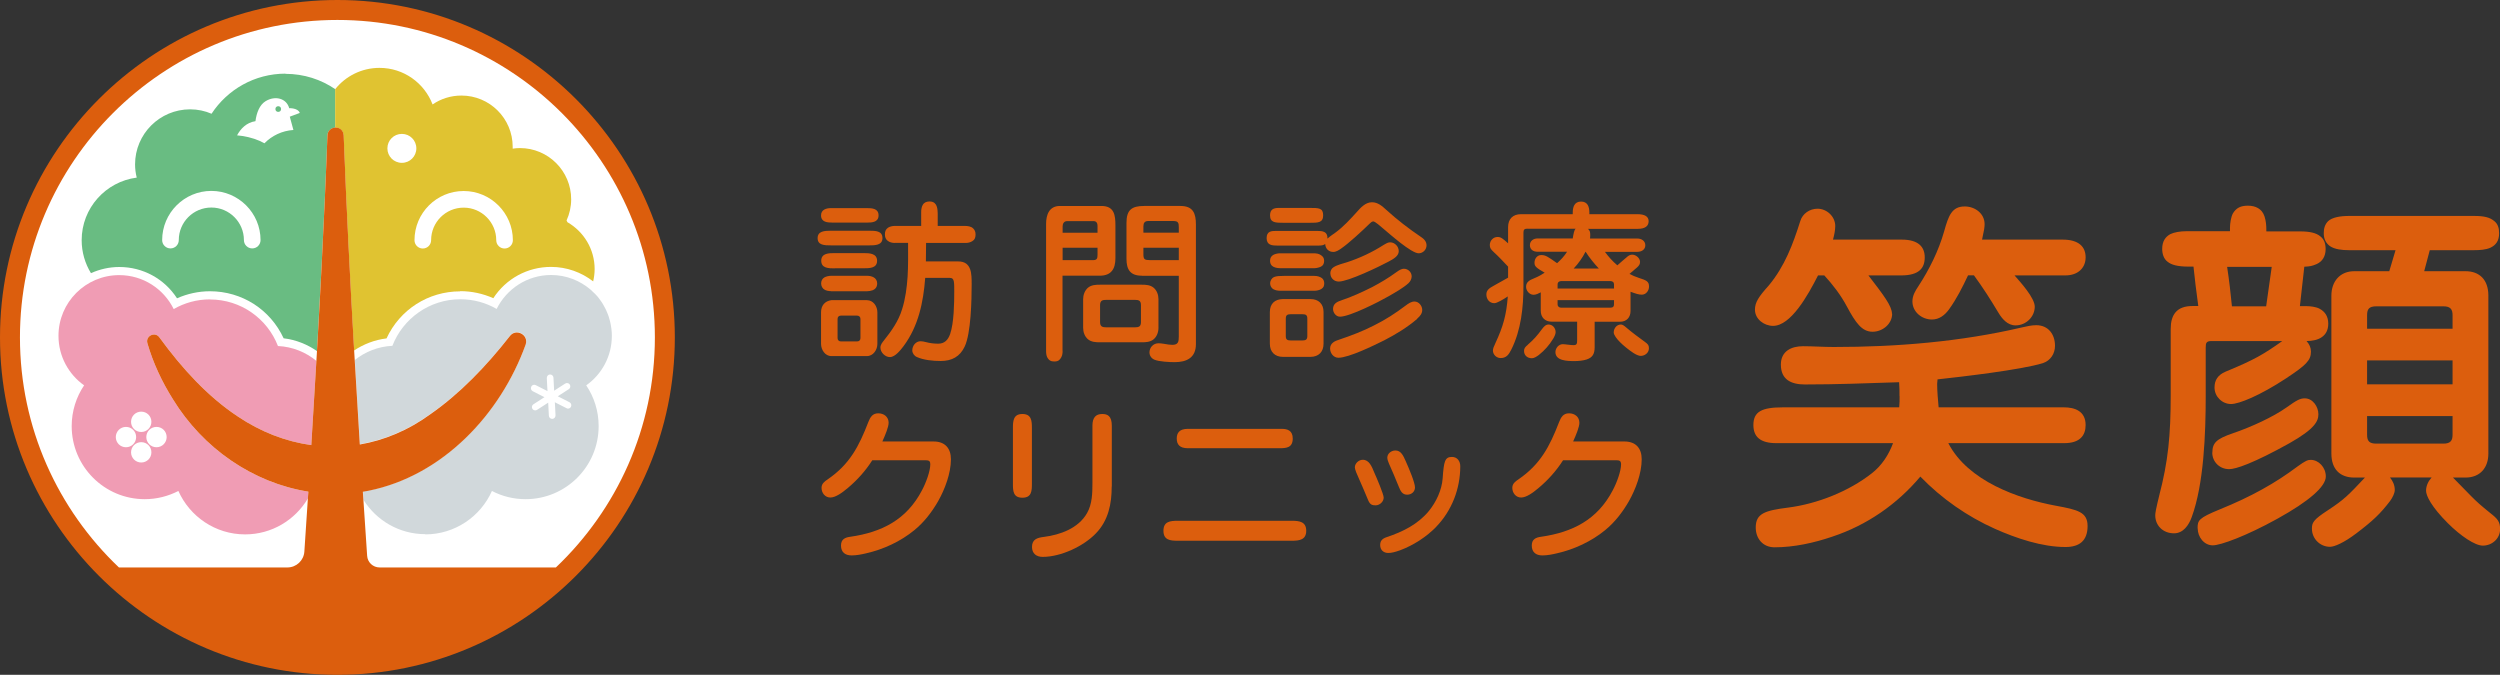 <?xml version="1.0" encoding="UTF-8"?>
<svg id="_レイヤー_1" data-name="レイヤー 1" xmlns="http://www.w3.org/2000/svg" viewBox="0 0 255.62 69">
  <rect x="0" y="0" width="255.62" height="69" fill="#333333" stroke="none"/>
  <defs>
    <style>
      .cls-1 {
        fill: none;
      }

      .cls-1, .cls-2, .cls-3, .cls-4, .cls-5, .cls-6, .cls-7 {
        stroke-width: 0px;
      }

      .cls-2 {
        fill: #dc5e0d;
      }

      .cls-3 {
        fill: #f09cb4;
      }

      .cls-4 {
        fill: #fff;
      }

      .cls-5 {
        fill: #e0c331;
      }

      .cls-6 {
        fill: #d1d8db;
      }

      .cls-7 {
        fill: #69bc82;
      }
    </style>
  </defs>
  <circle class="cls-4" cx="34.5" cy="34.5" r="33.19"/>
  <g>
    <g>
      <path class="cls-1" d="m14.44,44.18c.57,0,1.04-.46,1.04-1.04s-.46-1.04-1.04-1.04-1.04.46-1.04,1.04.46,1.04,1.04,1.04Z"/>
      <path class="cls-1" d="m13.92,44.7c0-.57-.46-1.04-1.04-1.04s-1.04.46-1.04,1.04.46,1.04,1.04,1.04,1.04-.46,1.04-1.04Z"/>
      <path class="cls-1" d="m14.44,45.21c-.57,0-1.04.46-1.04,1.04s.46,1.04,1.04,1.04,1.04-.46,1.04-1.04-.46-1.04-1.04-1.04Z"/>
      <circle class="cls-1" cx="16" cy="44.69" r="1.04"/>
    </g>
    <g>
      <g>
        <path class="cls-1" d="m47.41,19.52c-2.77,0-5.03,2.26-5.03,5.03,0,.47.38.85.85.85s.85-.38.85-.85c0-1.83,1.49-3.33,3.33-3.33s3.33,1.49,3.33,3.33c0,.47.38.85.85.85s.85-.38.85-.85c0-2.77-2.26-5.03-5.03-5.03Z"/>
        <path class="cls-1" d="m41.09,13.69c-.82,0-1.48.66-1.48,1.48s.66,1.48,1.48,1.48,1.48-.66,1.48-1.48-.66-1.48-1.48-1.48Z"/>
      </g>
      <g>
        <path class="cls-1" d="m43.24,25.4c.47,0,.85-.38.85-.85,0-1.83,1.49-3.33,3.33-3.33s3.33,1.49,3.33,3.33c0,.47.38.85.85.85s.85-.38.85-.85c0-2.77-2.26-5.03-5.03-5.03s-5.03,2.26-5.03,5.03c0,.47.38.85.85.85Z"/>
        <path class="cls-1" d="m41.09,16.66c.82,0,1.48-.66,1.48-1.48s-.66-1.48-1.48-1.48-1.48.66-1.48,1.48.66,1.48,1.48,1.48Z"/>
      </g>
      <g>
        <path class="cls-1" d="m21.61,19.52c-2.77,0-5.03,2.26-5.03,5.03,0,.47.38.85.85.85s.85-.38.85-.85c0-1.83,1.49-3.33,3.33-3.33s3.33,1.49,3.33,3.33c0,.47.38.85.85.85s.85-.38.85-.85c0-2.77-2.25-5.03-5.03-5.03Z"/>
        <path class="cls-1" d="m43.24,25.4c.47,0,.85-.38.85-.85,0-1.83,1.49-3.33,3.33-3.33s3.33,1.49,3.33,3.33c0,.47.38.85.85.85s.85-.38.85-.85c0-2.77-2.26-5.03-5.03-5.03s-5.03,2.26-5.03,5.03c0,.47.38.85.85.85Z"/>
        <path class="cls-1" d="m29.56,11.07c-.27-1-1.43-1.32-2.42-.71-.6.37-.92,1.19-1.03,2.04-.93.15-1.52.78-1.88,1.45.17.01.34.03.51.06.88.13,1.67.4,2.29.75.76-.78,1.8-1.28,2.95-1.36l-.37-1.36,1.02-.38c-.16-.52-1.08-.49-1.08-.49Z"/>
        <path class="cls-1" d="m41.09,16.66c.82,0,1.48-.66,1.48-1.48s-.66-1.48-1.48-1.48-1.48.66-1.48,1.48.66,1.48,1.48,1.48Z"/>
        <path class="cls-1" d="m34.5,2.04C16.6,2.04,2.04,16.6,2.04,34.5c0,9.25,3.89,17.6,10.12,23.52h17.23c.91,0,1.67-.71,1.73-1.62.14-2.04.27-4.09.41-6.14-5.68-.9-10.79-4.45-13.85-9.45-1.13-1.8-2.03-3.72-2.61-5.73-.21-.74.79-1.22,1.23-.59,2.33,3.2,4.96,6.06,8.01,8.08,2.36,1.59,4.91,2.57,7.52,2.93.2-3.21.4-6.42.58-9.62-.99-.69-2.15-1.15-3.41-1.31-1.36-2.94-4.26-4.81-7.53-4.81-1.16,0-2.31.25-3.37.72-1.29-1.99-3.49-3.2-5.9-3.2-1.03,0-2.01.23-2.9.63-.6-.98-.95-2.13-.95-3.37,0-3.28,2.46-5.99,5.63-6.4-.11-.43-.17-.88-.17-1.35,0-3.11,2.52-5.63,5.63-5.63.78,0,1.52.16,2.19.45,1.61-2.47,4.4-4.1,7.57-4.1,1.89,0,3.64.58,5.09,1.57,1.07-1.33,2.7-2.18,4.53-2.18,2.48,0,4.59,1.56,5.43,3.74.84-.57,1.85-.91,2.95-.91,2.9,0,5.24,2.35,5.24,5.24,0,.06,0,.13,0,.19.24-.03.49-.06.74-.06,2.9,0,5.24,2.35,5.24,5.24,0,.77-.17,1.5-.47,2.16.03.06.06.12.09.18,1.66.96,2.78,2.75,2.78,4.8,0,.43-.05.85-.15,1.25-1.19-.93-2.69-1.48-4.31-1.48-2.42,0-4.61,1.21-5.9,3.2-1.06-.47-2.21-.72-3.37-.72-3.27,0-6.17,1.87-7.53,4.81-1.22.15-2.35.59-3.32,1.24.18,3.21.37,6.41.58,9.61,2.5-.43,4.96-1.45,7.22-3.1,3.01-2.09,5.72-4.9,8.11-7.97.62-.84,1.96-.15,1.63.84-2.56,7.09-8.46,13.43-16.08,14.96-.19.04-.38.07-.57.1.14,2.18.29,4.36.44,6.55,0,0,0,0,0,0,.04.67.6,1.19,1.27,1.19h18.03c6.23-5.92,10.12-14.27,10.12-23.52,0-17.9-14.56-32.46-32.46-32.46Z"/>
        <g>
          <circle class="cls-7" cx="28.45" cy="11.15" r=".29"/>
          <path class="cls-7" d="m29.2,7.53c-3.17,0-5.95,1.63-7.57,4.1-.67-.29-1.41-.45-2.19-.45-3.11,0-5.63,2.52-5.63,5.63,0,.46.06.91.17,1.35-3.17.41-5.63,3.11-5.63,6.4,0,1.23.35,2.39.95,3.37.89-.4,1.86-.63,2.9-.63,2.42,0,4.61,1.21,5.9,3.2,1.06-.47,2.21-.72,3.37-.72,3.27,0,6.17,1.87,7.53,4.81,1.26.15,2.42.62,3.41,1.31.17-2.95.33-5.89.48-8.83.22-4.41.43-8.82.59-13.23.03-.5.41-.77.8-.79v-3.93s0,0,0,0c-1.45-.99-3.2-1.57-5.09-1.57Zm-3.41,17.87c-.47,0-.85-.38-.85-.85,0-1.83-1.49-3.33-3.33-3.33s-3.33,1.49-3.33,3.33c0,.47-.38.85-.85.85s-.85-.38-.85-.85c0-2.77,2.26-5.03,5.03-5.03s5.03,2.26,5.03,5.03c0,.47-.38.85-.85.85Zm4.2-12.11c-1.15.08-2.19.58-2.95,1.36-.62-.35-1.41-.62-2.29-.75-.17-.03-.34-.04-.51-.06.36-.67.95-1.31,1.88-1.45.11-.85.42-1.67,1.03-2.04.99-.61,2.15-.29,2.42.71,0,0,.92-.03,1.08.49l-1.02.38.37,1.36Z"/>
        </g>
        <path class="cls-5" d="m47.07,29.77c1.16,0,2.31.25,3.37.72,1.29-1.99,3.49-3.2,5.9-3.2,1.62,0,3.12.56,4.31,1.48.09-.4.15-.82.15-1.25,0-2.06-1.12-3.84-2.78-4.8-.03-.06-.06-.12-.09-.18.3-.66.47-1.39.47-2.16,0-2.9-2.35-5.24-5.24-5.24-.25,0-.5.02-.74.06,0-.06,0-.13,0-.19,0-2.9-2.35-5.24-5.24-5.24-1.09,0-2.11.33-2.95.91-.84-2.19-2.95-3.74-5.43-3.74-1.83,0-3.47.85-4.53,2.18,0,0,0,0,0,0v3.93c.41-.02.82.24.86.79.28,7.33.65,14.67,1.07,22,.97-.65,2.1-1.09,3.32-1.24,1.36-2.94,4.26-4.81,7.53-4.81Zm.34-10.24c2.77,0,5.03,2.26,5.03,5.03,0,.47-.38.85-.85.85s-.85-.38-.85-.85c0-1.83-1.49-3.33-3.33-3.33s-3.33,1.49-3.33,3.33c0,.47-.38.85-.85.85s-.85-.38-.85-.85c0-2.77,2.25-5.03,5.03-5.03Zm-6.32-5.84c.82,0,1.48.66,1.48,1.48s-.66,1.48-1.48,1.48-1.48-.66-1.48-1.48.66-1.48,1.48-1.48Z"/>
        <g>
          <circle class="cls-1" cx="16" cy="44.69" r="1.04"/>
          <path class="cls-1" d="m14.44,45.21c-.57,0-1.04.46-1.04,1.04s.46,1.04,1.04,1.04,1.04-.46,1.04-1.04-.46-1.04-1.04-1.04Z"/>
          <path class="cls-1" d="m13.92,44.7c0-.57-.46-1.04-1.04-1.04s-1.04.46-1.04,1.04.46,1.04,1.04,1.04,1.04-.46,1.04-1.04Z"/>
          <path class="cls-1" d="m13.4,43.14c0,.57.46,1.04,1.04,1.04s1.04-.46,1.04-1.04-.46-1.04-1.04-1.04-1.04.46-1.04,1.04Z"/>
          <path class="cls-1" d="m34.5,2.04C16.6,2.04,2.04,16.6,2.04,34.5c0,9.25,3.89,17.6,10.12,23.52h17.23c.91,0,1.67-.71,1.73-1.62.12-1.81.24-3.62.36-5.43-1.3,2.19-3.69,3.67-6.42,3.67-3.04,0-5.66-1.83-6.82-4.44-1.03.54-2.2.84-3.44.84-4.12,0-7.47-3.34-7.47-7.47,0-1.55.47-2.98,1.27-4.17-1.59-1.12-2.62-2.97-2.62-5.06,0-3.43,2.78-6.21,6.21-6.21,2.45,0,4.55,1.42,5.57,3.47,1.09-.63,2.36-.99,3.71-.99,3.17,0,5.87,1.98,6.95,4.76,1.49.07,2.85.63,3.93,1.52.02-.34.04-.68.06-1.01.17-2.95.33-5.89.48-8.83.22-4.41.43-8.82.59-13.23.03-.5.41-.77.8-.79.41-.02.82.24.86.79.28,7.33.65,14.67,1.07,22,.18,3.21.37,6.41.58,9.61,2.5-.43,4.96-1.45,7.22-3.1,3.01-2.09,5.72-4.9,8.11-7.97.62-.84,1.96-.15,1.63.84-2.56,7.09-8.46,13.43-16.08,14.96-.19.04-.38.07-.57.1.14,2.18.29,4.36.44,6.55,0,0,0,0,0,0,.04.67.6,1.19,1.27,1.19h18.03c6.23-5.92,10.12-14.27,10.12-23.52,0-17.9-14.56-32.46-32.46-32.46Z"/>
          <path class="cls-3" d="m21.47,30.61c-1.35,0-2.61.36-3.71.99-1.01-2.05-3.12-3.47-5.57-3.47-3.43,0-6.21,2.78-6.21,6.21,0,2.09,1.04,3.94,2.62,5.06-.8,1.19-1.27,2.63-1.27,4.17,0,4.12,3.34,7.47,7.47,7.47,1.24,0,2.41-.31,3.44-.84,1.16,2.61,3.78,4.44,6.82,4.44,2.74,0,5.12-1.48,6.42-3.67.02-.23.03-.47.05-.7-5.68-.9-10.79-4.45-13.85-9.45-1.13-1.8-2.03-3.72-2.61-5.73-.21-.74.79-1.22,1.23-.59,2.33,3.2,4.96,6.06,8.01,8.08,2.36,1.59,4.91,2.57,7.52,2.93.18-2.87.35-5.74.52-8.61-1.08-.89-2.44-1.45-3.93-1.52-1.08-2.79-3.78-4.76-6.95-4.76Zm-9.63,14.08c0-.57.46-1.04,1.04-1.04s1.04.46,1.04,1.04-.46,1.04-1.04,1.04-1.04-.46-1.04-1.04Zm2.6,2.6c-.57,0-1.04-.46-1.04-1.04s.46-1.04,1.04-1.04,1.04.46,1.04,1.04-.46,1.04-1.04,1.04Zm2.6-2.6c0,.57-.46,1.04-1.04,1.04s-1.04-.46-1.04-1.04.46-1.04,1.04-1.04,1.04.46,1.04,1.04Zm-1.56-1.56c0,.57-.46,1.04-1.04,1.04s-1.04-.46-1.04-1.04.46-1.04,1.04-1.04,1.04.46,1.04,1.04Z"/>
          <g>
            <path class="cls-1" d="m54.47,39.98l.74.38s0,0,0,0l.46.23-1.13.73c-.16.1-.2.31-.1.47.07.1.17.15.29.15.06,0,.13-.02.19-.06l.7-.45s0,0,0,0l.43-.28.07,1.34c0,.18.16.32.34.32,0,0,.01,0,.02,0,.19-.01.33-.17.32-.36l-.04-.83s0,0,0,0l-.03-.51,1.2.61s.1.04.15.04c.12,0,.24-.07.3-.19.09-.17.02-.37-.15-.46l-.74-.38s0,0,0,0l-.46-.23,1.13-.73c.16-.1.2-.31.1-.47-.1-.16-.31-.2-.47-.1l-.7.45s0,0,0,0l-.43.28-.07-1.34c-.01-.19-.18-.33-.36-.32-.19.01-.33.17-.32.36l.04.83s0,0,0,0l.03.51-1.2-.61c-.17-.09-.37-.02-.46.15-.09.17-.02.37.15.46Z"/>
            <path class="cls-1" d="m34.5,2.04C16.6,2.04,2.04,16.6,2.04,34.5c0,9.25,3.89,17.6,10.12,23.52h17.23c.91,0,1.67-.71,1.73-1.62.12-1.81.24-3.62.36-5.43.02-.23.03-.47.05-.7-5.68-.9-10.79-4.45-13.85-9.45-1.13-1.8-2.03-3.72-2.61-5.73-.21-.74.79-1.22,1.23-.59,2.33,3.2,4.96,6.06,8.01,8.08,2.36,1.59,4.91,2.57,7.52,2.93.18-2.87.35-5.74.52-8.61.02-.34.04-.68.06-1.01.17-2.95.33-5.89.48-8.83.22-4.41.43-8.82.59-13.23.03-.5.41-.77.8-.79.41-.02.82.24.86.79.28,7.33.65,14.67,1.07,22,.02.34.04.67.06,1.01,1.07-.85,2.39-1.38,3.84-1.45,1.08-2.79,3.78-4.76,6.95-4.76,1.35,0,2.61.36,3.71.99,1.01-2.05,3.12-3.47,5.57-3.47,1.54,0,2.95.57,4.04,1.5,0,0,0,0,0,0,.16.14.31.28.46.44.02.02.03.04.05.05.13.14.25.28.36.42.02.03.05.07.07.1.1.14.2.27.29.42.03.04.06.09.08.14.08.13.15.27.22.41.03.06.06.11.08.17.06.14.12.27.17.41.02.07.05.13.07.2.05.14.08.28.12.42.02.07.04.14.05.21.03.15.06.3.08.46,0,.07.02.13.03.2.02.22.04.44.04.67,0,2.09-1.04,3.94-2.62,5.06.8,1.19,1.27,2.63,1.27,4.17,0,4.12-3.34,7.47-7.47,7.47-1.24,0-2.41-.31-3.44-.84-1.16,2.61-3.78,4.44-6.82,4.44-2.67,0-5-1.4-6.32-3.5.12,1.89.25,3.79.38,5.68,0,0,0,0,0,0,.04.67.6,1.19,1.27,1.19h18.03c6.23-5.92,10.12-14.27,10.12-23.52,0-17.9-14.56-32.46-32.46-32.46Z"/>
            <path class="cls-6" d="m43.48,54.64c3.04,0,5.66-1.83,6.82-4.44,1.03.54,2.2.84,3.44.84,4.12,0,7.47-3.34,7.47-7.47,0-1.55-.47-2.98-1.27-4.17,1.59-1.12,2.62-2.97,2.62-5.06,0-.23-.01-.45-.04-.67,0-.07-.02-.13-.03-.2-.02-.15-.04-.31-.08-.46-.02-.07-.04-.14-.05-.21-.04-.14-.07-.28-.12-.42-.02-.07-.05-.13-.07-.2-.05-.14-.11-.28-.17-.41-.03-.06-.05-.11-.08-.17-.07-.14-.14-.28-.22-.41-.03-.05-.05-.09-.08-.14-.09-.14-.18-.28-.29-.42-.02-.03-.05-.07-.07-.1-.11-.15-.23-.29-.36-.42-.02-.02-.03-.04-.05-.05-.15-.15-.3-.3-.46-.44,0,0,0,0,0,0-1.09-.93-2.5-1.5-4.04-1.5-2.45,0-4.55,1.42-5.57,3.47-1.09-.63-2.36-.99-3.71-.99-3.17,0-5.87,1.98-6.95,4.76-1.45.07-2.78.6-3.84,1.45.17,2.87.33,5.74.52,8.61,2.5-.43,4.96-1.45,7.22-3.1,3.01-2.09,5.72-4.9,8.11-7.97.62-.84,1.96-.15,1.63.84-2.56,7.09-8.46,13.43-16.08,14.96-.19.04-.38.07-.57.1.02.29.04.58.06.87,1.32,2.1,3.65,3.5,6.32,3.5Zm10.84-15.11c.08-.17.29-.24.46-.15l1.2.61-.03-.51s0,0,0,0l-.04-.83c0-.19.13-.35.32-.36.18-.01.35.13.36.32l.07,1.34.43-.28s0,0,0,0l.7-.45c.16-.1.37-.06.47.1.1.16.06.37-.1.47l-1.13.73.46.23s0,0,0,0l.74.38c.17.09.23.29.15.46-.06.12-.18.19-.3.19-.05,0-.1-.01-.15-.04l-1.2-.61.03.51s0,0,0,0l.04.83c0,.19-.13.35-.32.36,0,0-.01,0-.02,0-.18,0-.33-.14-.34-.32l-.07-1.34-.43.28s0,0,0,0l-.7.45c-.06.04-.12.06-.19.06-.11,0-.22-.05-.29-.15-.1-.16-.06-.37.1-.47l1.13-.73-.46-.23s0,0,0,0l-.74-.38c-.17-.09-.23-.29-.15-.46Z"/>
          </g>
        </g>
      </g>
    </g>
  </g>
  <path class="cls-2" d="m194.22,40.51c0-.49,0-.98-.04-1.43-3.31.11-6.4.23-9.64.23-1.39,0-2.45-.49-2.45-2.03,0-1.36,1.05-1.88,2.26-1.88,1.05,0,2.11.08,3.13.08,6.44,0,12.96-.53,19.25-2,.49-.11.98-.23,1.47-.23,1.24,0,1.92.94,1.92,2.11,0,.79-.45,1.51-1.24,1.77-2.18.68-8.29,1.39-10.77,1.66,0,.15-.04.3-.04.45,0,.79.08,1.58.15,2.41h12.81c1.05,0,2.22.34,2.22,1.81,0,1.05-.57,1.85-2.18,1.85h-11.86c2,3.88,7.16,5.69,11,6.4,2.22.41,3.24.64,3.24,2.07,0,1.51-.83,2.15-2.26,2.15-2.41,0-5.05-.9-7.19-1.85-2.86-1.28-5.46-3.09-7.65-5.35-2.37,2.82-5.46,4.97-9,6.14-1.88.64-3.92,1.09-5.91,1.09-1.17,0-1.92-.87-1.92-2.03,0-1.43.94-1.73,3.31-2.03,2.98-.38,6.21-1.66,8.55-3.5,1.02-.79,1.73-1.88,2.18-3.09h-11.94c-1.62,0-2.34-.64-2.34-1.85,0-1.36.83-1.81,3.01-1.81h11.9c.04-.38.04-.75.04-1.13Zm-.75-8.44c0,1.05-.98,1.85-2,1.85-1.09,0-1.73-.9-2.64-2.6-.6-1.13-1.43-2.22-2.3-3.16h-.64c-1.05,2.07-2.79,5.16-4.6,5.16-.9,0-1.85-.68-1.85-1.66,0-.75.38-1.32,1.43-2.49,1.62-1.96,2.45-4.18,3.2-6.55.23-.79.98-1.28,1.77-1.28.94,0,1.81.79,1.81,1.77,0,.45-.11.94-.23,1.39h7.04c1.66,0,2.34.72,2.34,1.81s-.56,1.85-2.41,1.85h-3.35c1.54,2,2.41,3.13,2.41,3.92Zm14.58-.72c0,1.05-.9,1.92-1.96,1.92-.83,0-1.39-.68-1.77-1.32-.79-1.32-1.58-2.56-2.49-3.8h-.6c-.57,1.21-1.17,2.41-1.96,3.5-.41.56-.98,1.02-1.73,1.02-1.05,0-2-.79-2-1.85,0-.6.3-1.09.6-1.54,1.13-1.73,2.07-3.62,2.64-5.61.45-1.62.79-2.56,2.11-2.56,1.05,0,2.03.72,2.03,1.81,0,.3-.04.6-.26,1.58h8.25c1.62,0,2.34.72,2.34,1.81s-.79,1.85-2.07,1.85h-5.2c.6.68,2.07,2.3,2.07,3.2Z"/>
  <path class="cls-2" d="m228.01,23.67v-.38c0-.45.11-1.13.3-1.47.34-.56.79-.79,1.54-.79s1.43.3,1.69,1.09c.15.49.19.83.19,1.54h3.47c.94,0,1.62.15,2.03.49.34.26.56.64.56,1.32,0,.75-.34,1.28-.94,1.54-.45.19-.64.23-1.24.26-.15,1.32-.3,2.67-.45,4.03h.64c.45,0,1.02.08,1.36.26.57.3.9.79.9,1.54,0,1.32-1.05,1.77-2.22,1.77.3.34.45.68.45,1.09,0,.9-.53,1.39-2.52,2.71-2.75,1.81-4.86,2.64-5.65,2.64-.9,0-1.69-.75-1.69-1.69,0-.75.34-1.28,1.13-1.62,2.94-1.21,3.88-1.77,5.8-3.13h-7.23c-.53,0-.6.19-.6.64v4.93c0,3.92-.19,9.04-1.43,12.43-.3.83-.87,1.66-1.81,1.66-1.09,0-1.92-.75-1.92-1.85,0-.23.08-.68.41-2.03.9-3.47,1.17-6.06,1.17-10.28v-6.74c0-1.43.6-2.34,2.22-2.34h.6c-.19-1.32-.38-2.98-.49-4.03h-.49c-1.17,0-1.77-.19-2.15-.49-.41-.3-.56-.83-.56-1.32,0-.79.34-1.24.83-1.51.38-.19,1.02-.3,1.66-.3h4.44Zm-3.31,30.36c0-.83.08-1.05,2.3-1.96,3.16-1.28,5.65-2.67,7.91-4.37.83-.6,1.05-.68,1.36-.68.79,0,1.54.75,1.54,1.7,0,1.02-1.69,2.52-4.97,4.33-3.2,1.77-5.8,2.71-6.59,2.71-.9,0-1.54-.87-1.54-1.73Zm1.51-7.76c0-.98.41-1.39,2.07-1.96,1.88-.64,4.11-1.66,5.5-2.64,1.05-.75,1.39-.94,1.88-.94.83,0,1.39.87,1.39,1.62,0,.68-.3,1.47-2.98,2.98-3.65,2.03-5.46,2.64-6.14,2.64-.98,0-1.73-.75-1.73-1.69Zm2-14.95h3.5c.19-1.32.41-2.94.57-4.03h-4.56c.19,1.24.38,2.82.49,4.03Zm16.65,18.79c0,.3-.23.79-.49,1.13-.98,1.28-1.73,2-3.46,3.31-1.24.94-2.22,1.36-2.67,1.36-1.02,0-1.85-.83-1.85-1.85,0-.6.11-.9,1.62-1.88,1.66-1.09,2.07-1.51,3.8-3.35h-1.09c-1.47,0-2.34-.87-2.34-2.45v-16.16c0-1.43.87-2.49,2.34-2.49h3.58l.64-2.15h-4.78c-.68,0-1.43-.08-1.92-.41-.41-.3-.64-.72-.64-1.32,0-.49.11-.9.45-1.24.41-.38,1.21-.53,2.15-.53h12.77c1.05,0,1.62.15,2.07.53.38.3.49.75.49,1.24,0,.79-.34,1.21-.87,1.47-.49.23-1.17.26-1.66.26h-4.56l-.57,2.15h4.22c1.43,0,2.34.87,2.34,2.49v16.16c0,1.43-.83,2.45-2.34,2.45h-1.28c.41.41,1.21,1.24,1.88,1.92.6.6.9.87,1.96,1.73.72.56.98.87.98,1.62,0,.98-.83,1.69-1.77,1.69-.79,0-2.26-.98-3.58-2.3-1.66-1.66-2.22-2.79-2.22-3.31s.23-.98.57-1.36h-4.26c.3.38.49.79.49,1.28Zm5.91-16.5v-1.39c0-.6-.23-.9-.94-.9h-6.86c-.75,0-.94.3-.94.9v1.39h8.74Zm0,5.69v-2.45h-8.74v2.45h8.74Zm-8.74,5.16c0,.64.23.9.94.9h6.86c.68,0,.94-.26.94-.9v-1.92h-8.74v1.92Z"/>
  <path class="cls-2" d="m88.84,23.59c.72,0,1.39.02,1.39.76s-.79.74-1.39.74h-3.85c-.71,0-1.39-.02-1.39-.74s.69-.76,1.39-.76h3.85Zm-.19-.83h-3.5c-.55,0-1.2-.04-1.2-.74,0-.58.53-.74,1.01-.74h3.69c.53,0,1.18.04,1.18.74s-.65.74-1.18.74Zm-.02,7.93c.67,0,1.08.64,1.08,1.24v3.23c0,.6-.41,1.25-1.08,1.25h-3.62c-.65,0-1.06-.65-1.06-1.25v-3.23c0-.69.39-1.15,1.06-1.24h3.62Zm-3.27-3.25c-.62,0-1.39,0-1.39-.78s.79-.78,1.39-.78h2.93c.6,0,1.39.02,1.39.79s-.81.76-1.39.76h-2.93Zm-.39,2.33c-.23,0-.48-.05-.64-.14-.23-.12-.37-.37-.37-.65,0-.26.11-.49.34-.62.16-.09.44-.16.67-.16h3.71c.23,0,.44.05.62.14.25.12.39.37.39.64,0,.37-.19.58-.44.69-.18.07-.42.11-.6.11h-3.67Zm.67,4.8c0,.21.14.34.35.34h1.64c.21,0,.35-.12.35-.34v-1.96c0-.21-.14-.34-.35-.34h-1.64c-.21,0-.35.12-.35.34v1.96Zm5.88-9.73c-.28,0-.56-.05-.79-.25-.18-.14-.25-.39-.25-.62,0-.3.07-.51.32-.69.16-.11.46-.18.67-.18h2.72v-1.46c0-.23.05-.51.16-.69.14-.25.39-.35.69-.35.28,0,.48.07.64.3.11.16.16.39.18.6.02.19.02.37.02.51v1.09h2.77c.3,0,.64.05.85.25.16.16.25.35.25.62,0,.3-.07.53-.34.69-.16.11-.42.18-.64.18h-4.08l-.02,1.89h3.3c.71,0,1.04.32,1.22.79.16.44.16,1.02.16,1.57,0,1.59-.07,4.98-.71,6.34-.49,1.04-1.32,1.48-2.45,1.48-.78,0-1.75-.09-2.45-.41-.26-.11-.46-.39-.46-.67,0-.48.35-.94.85-.94.18,0,.34.04.55.09.41.11.83.16,1.25.16.65,0,1.01-.39,1.22-.99.39-1.13.42-3.14.42-4.38,0-.41,0-.74-.04-.97-.04-.26-.16-.39-.42-.39h-2.51c-.19,2.49-.69,4.94-2.22,6.99-.3.39-.85,1.11-1.39,1.11-.49,0-.97-.48-.97-.97,0-.28.18-.51.35-.72.79-.99,1.5-1.99,1.87-3.21.34-1.08.48-2.19.56-3.32.07-1.15.05-2.29.05-3.46h-1.32Z"/>
  <path class="cls-2" d="m108.65,35.86c0,.32-.04.58-.25.85-.18.23-.39.25-.6.25-.3,0-.53-.07-.72-.42-.09-.18-.12-.42-.12-.65v-12.99c0-.94.32-1.84,1.41-1.84h4.25c1.32,0,1.43.95,1.43,2.01v3.32c0,1.09-.41,1.8-1.61,1.8h-3.8v7.68Zm3.57-12.07v-.72c0-.25-.12-.46-.39-.46h-2.72c-.32,0-.46.25-.46.55v.64h3.57Zm-3.57,2.81h3.11c.41,0,.46-.19.46-.55v-.72h-3.57v1.27Zm8.07,2.51c.44,0,.9.02,1.25.32.32.28.48.72.48,1.15v2.95c0,.44-.16.87-.48,1.15-.35.3-.81.32-1.25.32h-4.24c-.44,0-.9-.02-1.25-.32-.32-.28-.48-.71-.48-1.15v-2.95c0-.42.16-.86.48-1.15.35-.3.81-.32,1.25-.32h4.24Zm-4.24,3.83c0,.46.25.53.65.53h2.89c.41,0,.64-.07.64-.53v-1.75c0-.46-.23-.53-.64-.53h-2.89c-.42,0-.64.07-.65.53v1.75Zm4.27-4.75c-1.18,0-1.57-.62-1.57-1.73v-3.67c0-1.32.53-1.73,1.8-1.73h3.71c1.31,0,1.59.76,1.59,1.91v12.22c0,1.38-.94,1.84-2.17,1.84-.53,0-1.59-.05-2.07-.25-.3-.12-.51-.42-.51-.74,0-.51.39-.94.92-.94.18,0,.34.02.53.05.39.07.65.11.88.11.6,0,.67-.3.67-.85v-6.21h-3.78Zm3.78-4.4v-.55c0-.44-.05-.64-.55-.64h-2.59c-.35,0-.48.21-.48.55v.64h3.62Zm-3.62,2.19c0,.58.14.6.67.62h2.95v-1.27h-3.62v.65Z"/>
  <path class="cls-2" d="m145.06,25.9c-.76,0-2.97-1.98-3.62-2.52-.21-.19-.85-.74-1.01-.74s-.26.11-.37.21c-.74.72-2.14,2.03-2.97,2.59-.21.14-.48.32-.76.32-.48,0-.81-.34-.83-.81-.19.14-.42.16-.69.16h-4.22c-.53,0-1.08-.05-1.08-.76s.48-.74.99-.74h4.17c.55,0,1.09.05,1.06.79.26-.25.58-.44.86-.65.78-.58,1.46-1.32,2.12-2.05.41-.46.9-1.02,1.57-1.02.62,0,1.06.41,1.48.79,1.11,1.01,2.29,1.92,3.55,2.77.3.19.55.46.55.85,0,.44-.37.81-.81.81Zm-11.07,4.68c.83,0,1.34.49,1.34,1.32v3.25c0,.83-.51,1.34-1.34,1.34h-2.81c-.83,0-1.34-.51-1.34-1.34v-3.25c0-.85.51-1.31,1.34-1.32h2.81Zm-.09-7.8h-2.65c-.83,0-1.39,0-1.39-.76,0-.6.35-.76.88-.76h3.16c.95,0,1.39,0,1.39.76s-.53.76-1.39.76Zm.53,4.64h-3.57c-.28,0-.62-.07-.81-.25-.14-.14-.19-.32-.19-.51,0-.26.11-.48.34-.6.16-.09.44-.16.67-.16h3.44c.32,0,.55.05.74.18.19.12.34.28.34.58,0,.28-.09.48-.32.6-.16.09-.48.16-.64.16Zm-.05,2.31h-3.44c-.3,0-.65-.05-.86-.25-.14-.14-.21-.32-.21-.51,0-.28.18-.55.39-.64.25-.11.64-.12,1.01-.12h3.12c.28,0,.56.07.78.23.16.12.23.34.23.53,0,.26-.07.44-.3.58-.16.11-.48.18-.71.18Zm-2.91,4.64c0,.34.14.44.48.44h1.24c.34,0,.48-.11.48-.44v-1.8c0-.34-.14-.44-.48-.44h-1.24c-.34,0-.48.11-.48.44v1.8Zm13.45-1.78c-1.02.88-2.19,1.59-3.39,2.21-1.02.51-3.62,1.78-4.68,1.78-.49,0-.85-.46-.85-.94,0-.56.49-.78.95-.92,1.22-.41,2.4-.86,3.55-1.45,1.2-.6,2.15-1.22,3.23-2.03.26-.19.55-.41.9-.41.44,0,.79.44.79.86,0,.37-.23.65-.51.88Zm-8.9-4.63c0-.25.12-.51.34-.64.39-.25.95-.37,1.38-.51,1.29-.42,2.61-1.04,3.74-1.77.39-.23.49-.26.67-.26.46,0,.87.42.87.9s-.49.78-1.06,1.08c-.95.51-4.11,2.03-5.08,2.03-.46,0-.85-.35-.85-.83Zm8,.99c-.53.49-1.43.99-2.07,1.36-.95.55-3.94,2.07-4.94,2.07-.41,0-.71-.41-.71-.79,0-.53.41-.74.85-.88,1.06-.35,2.14-.85,3.12-1.34.88-.46,1.73-.97,2.52-1.55.23-.16.48-.34.76-.34.42,0,.79.35.79.78,0,.26-.14.53-.34.71Z"/>
  <path class="cls-2" d="m156.18,23.38c-.32,0-.41.11-.41.41v5.37c0,2.24-.23,4.57-1.25,6.6-.25.48-.48.85-1.09.85-.41,0-.78-.35-.78-.76,0-.21.09-.42.25-.76.79-1.69,1.13-2.89,1.27-4.78-.48.32-1.11.69-1.38.69-.49,0-.81-.41-.81-.88,0-.39.19-.62.81-.94.46-.25.97-.55,1.41-.79v-1.13c-.48-.51-.95-1.01-1.46-1.48-.3-.28-.41-.42-.41-.72,0-.46.35-.83.79-.83.35,0,.53.16,1.08.65v-1.66c0-.83.49-1.32,1.31-1.32h5.3v-.16c0-.56.16-1.13.85-1.13s.85.56.85,1.13v.16h4.93c.71,0,1.13.23,1.13.71s-.32.79-1.13.79h-5.07c.19.18.23.32.23.65,0,.07,0,.14-.02.34h4.84c.41,0,.81.23.81.69s-.41.67-.81.67h-3.32c.37.51.79.97,1.27,1.38.25-.21.69-.62,1.04-.9.19-.16.35-.19.49-.19.37,0,.79.35.79.74,0,.23-.09.37-.3.56-.28.25-.55.48-.78.67.3.16.6.28.92.39.79.26,1.08.35,1.08.9,0,.41-.3.83-.74.83-.3,0-.65-.11-1.15-.3v1.96c0,.65-.39,1.11-1.09,1.11h-2.58v2.61c0,.72-.25,1.06-.83,1.25-.37.12-.85.16-1.24.16-.78,0-1.94-.04-1.94-.92,0-.41.34-.81.76-.81.12,0,.39.04.51.05.26.04.48.05.6.05.3,0,.35-.14.35-.48v-1.92h-2.61c-.69,0-1.11-.46-1.11-1.11v-1.89c-.23.12-.48.25-.74.25-.42,0-.76-.42-.76-.81,0-.46.28-.67.88-.9.35-.14.71-.34,1.02-.55-.85-.49-1.04-.64-1.04-1.01,0-.41.26-.79.69-.79s.65.14,1.62.83c.39-.35.74-.72,1.02-1.17h-3.02c-.41,0-.78-.21-.78-.67s.39-.69.78-.69h3.6c.07-.42.14-.88.3-.99h-4.94Zm.04,11.86c.58-.49,1.01-.99,1.43-1.57.18-.23.37-.49.69-.49.41,0,.72.37.72.78,0,.18-.11.44-.25.67-.39.65-.88,1.2-1.46,1.66-.25.19-.51.34-.71.34-.48,0-.81-.3-.81-.74,0-.26.09-.39.39-.64Zm8.81-5.74v-.41c0-.23-.14-.35-.37-.35h-5.03c-.21,0-.37.12-.37.35v.41h5.77Zm-5.77,1.61c0,.23.16.35.37.35h5.03c.26,0,.37-.12.37-.35v-.42h-5.77v.42Zm1.64-3.65h2.58c-.49-.53-.97-1.11-1.36-1.73-.32.64-.74,1.22-1.22,1.73Zm5.37,6.02c.51.44,1.36,1.08,1.92,1.48.32.23.41.35.41.65,0,.46-.41.78-.85.78-.19,0-.49-.14-.74-.3-.49-.32-1.08-.81-1.34-1.08-.35-.34-.67-.76-.67-1.02,0-.41.3-.81.74-.81.16,0,.35.14.53.3Z"/>
  <path class="cls-2" d="m95.46,45.14c1.16,0,1.77.69,1.77,1.82,0,1.43-.62,3.07-1.31,4.29-.64,1.11-1.43,2.14-2.42,2.95-1.41,1.16-3.18,1.98-4.96,2.38-.46.11-.97.21-1.47.21-.64,0-1.08-.32-1.08-1.01,0-.65.42-.83.97-.9,3.18-.46,5.74-1.73,7.31-4.75.41-.76.85-1.96.85-2.65,0-.42-.21-.42-.6-.42h-5.33c-.69,1.08-1.54,2.03-2.51,2.84-.58.49-1.25.97-1.78.97s-.9-.46-.9-.99c0-.42.3-.65.62-.86,2.26-1.55,3.2-3.37,4.17-5.88.19-.48.42-.88,1.01-.88s1.06.37,1.06.97c0,.41-.32,1.2-.64,1.91h5.24Z"/>
  <path class="cls-2" d="m105.51,49.46c0,.72-.02,1.43-.97,1.43s-.97-.69-.97-1.43v-5.7c0-.72.04-1.43.97-1.43s.97.71.97,1.43v5.7Zm8.16.28c0,1.78-.34,3.48-1.62,4.8-1.27,1.32-3.58,2.4-5.44,2.4-.64,0-1.09-.34-1.09-1.02,0-.78.55-.94,1.2-1.02,1.68-.21,3.55-.88,4.43-2.44.53-.92.55-2.07.55-3.09v-5.84c0-.85.35-1.2,1.01-1.2.51,0,.97.18.97,1.2v6.21Z"/>
  <path class="cls-2" d="m120.41,55.29c-.76,0-1.45-.07-1.45-1.02s.69-1.02,1.45-1.02h11.7c.74,0,1.45.09,1.45,1.02s-.71,1.02-1.45,1.02h-11.7Zm1.04-9.46c-.83,0-1.13-.39-1.13-.99,0-.56.26-.99,1.13-.99h9.6c.55,0,1.13.14,1.13.99,0,.95-.67.99-1.36.99h-9.37Z"/>
  <path class="cls-2" d="m140.65,51.67c-.35,0-.57-.07-.76-.53-.3-.72-.62-1.48-.95-2.22-.16-.34-.41-.92-.41-1.13,0-.42.41-.78.81-.78.65,0,.92.67,1.2,1.36.21.46.94,2.17.94,2.51,0,.42-.41.79-.83.79Zm6.21,2.19c-1.02,1.04-2.33,1.89-3.69,2.4-.51.18-.88.28-1.22.28-.48,0-.83-.3-.83-.81,0-.46.25-.67.67-.81,1.66-.56,3.16-1.29,4.31-2.67.76-.94,1.32-2.14,1.41-3.34.12-1.75.23-2.19.95-2.19.55,0,.85.44.85.95,0,2.29-.85,4.52-2.45,6.18Zm-2.98-3.28c-.49,0-.67-.34-.88-.87-.32-.79-.65-1.57-.99-2.33-.07-.18-.16-.39-.16-.58,0-.44.42-.74.83-.74.55,0,.79.49,1.06,1.11.35.78.94,2.19.94,2.67,0,.44-.37.74-.79.74Z"/>
  <path class="cls-2" d="m166.09,45.14c1.17,0,1.77.69,1.77,1.82,0,1.43-.62,3.07-1.31,4.29-.64,1.11-1.43,2.14-2.42,2.95-1.41,1.16-3.18,1.98-4.96,2.38-.46.11-.97.21-1.47.21-.64,0-1.08-.32-1.08-1.01,0-.65.42-.83.97-.9,3.18-.46,5.74-1.73,7.31-4.75.41-.76.85-1.96.85-2.65,0-.42-.21-.42-.6-.42h-5.33c-.69,1.08-1.54,2.03-2.51,2.84-.58.49-1.25.97-1.78.97s-.9-.46-.9-.99c0-.42.3-.65.62-.86,2.26-1.55,3.2-3.37,4.17-5.88.19-.48.42-.88,1.01-.88s1.06.37,1.06.97c0,.41-.32,1.2-.64,1.91h5.24Z"/>
  <path class="cls-2" d="m34.5,0C15.48,0,0,15.48,0,34.5s15.48,34.5,34.5,34.5,34.5-15.48,34.5-34.5S53.52,0,34.5,0Zm22.34,58.02h-18.03c-.67,0-1.23-.52-1.27-1.19,0,0,0,0,0,0-.13-1.89-.25-3.79-.38-5.68-.02-.29-.04-.58-.06-.87.19-.03.38-.06.57-.1,7.62-1.53,13.53-7.86,16.08-14.96.33-1-1.01-1.69-1.63-.84-2.4,3.07-5.11,5.88-8.11,7.97-2.26,1.65-4.72,2.67-7.22,3.1-.18-2.87-.35-5.74-.52-8.61-.02-.34-.04-.67-.06-1.01-.42-7.33-.79-14.66-1.07-22-.04-.55-.45-.81-.86-.79-.39.02-.77.29-.8.79-.16,4.41-.37,8.82-.59,13.23-.15,2.94-.31,5.89-.48,8.83-.02.34-.04.68-.06,1.01-.17,2.87-.34,5.74-.52,8.61-2.6-.36-5.16-1.34-7.52-2.93-3.05-2.02-5.68-4.88-8.01-8.08-.44-.63-1.44-.16-1.23.59.58,2.01,1.48,3.93,2.61,5.73,3.06,5,8.17,8.55,13.85,9.45-.02.23-.03.47-.05.7-.12,1.81-.24,3.62-.36,5.43-.06.91-.82,1.62-1.73,1.62H12.16c-6.23-5.92-10.12-14.27-10.12-23.52C2.04,16.6,16.6,2.04,34.5,2.04s32.46,14.56,32.46,32.46c0,9.25-3.89,17.6-10.12,23.52Z"/>
</svg>